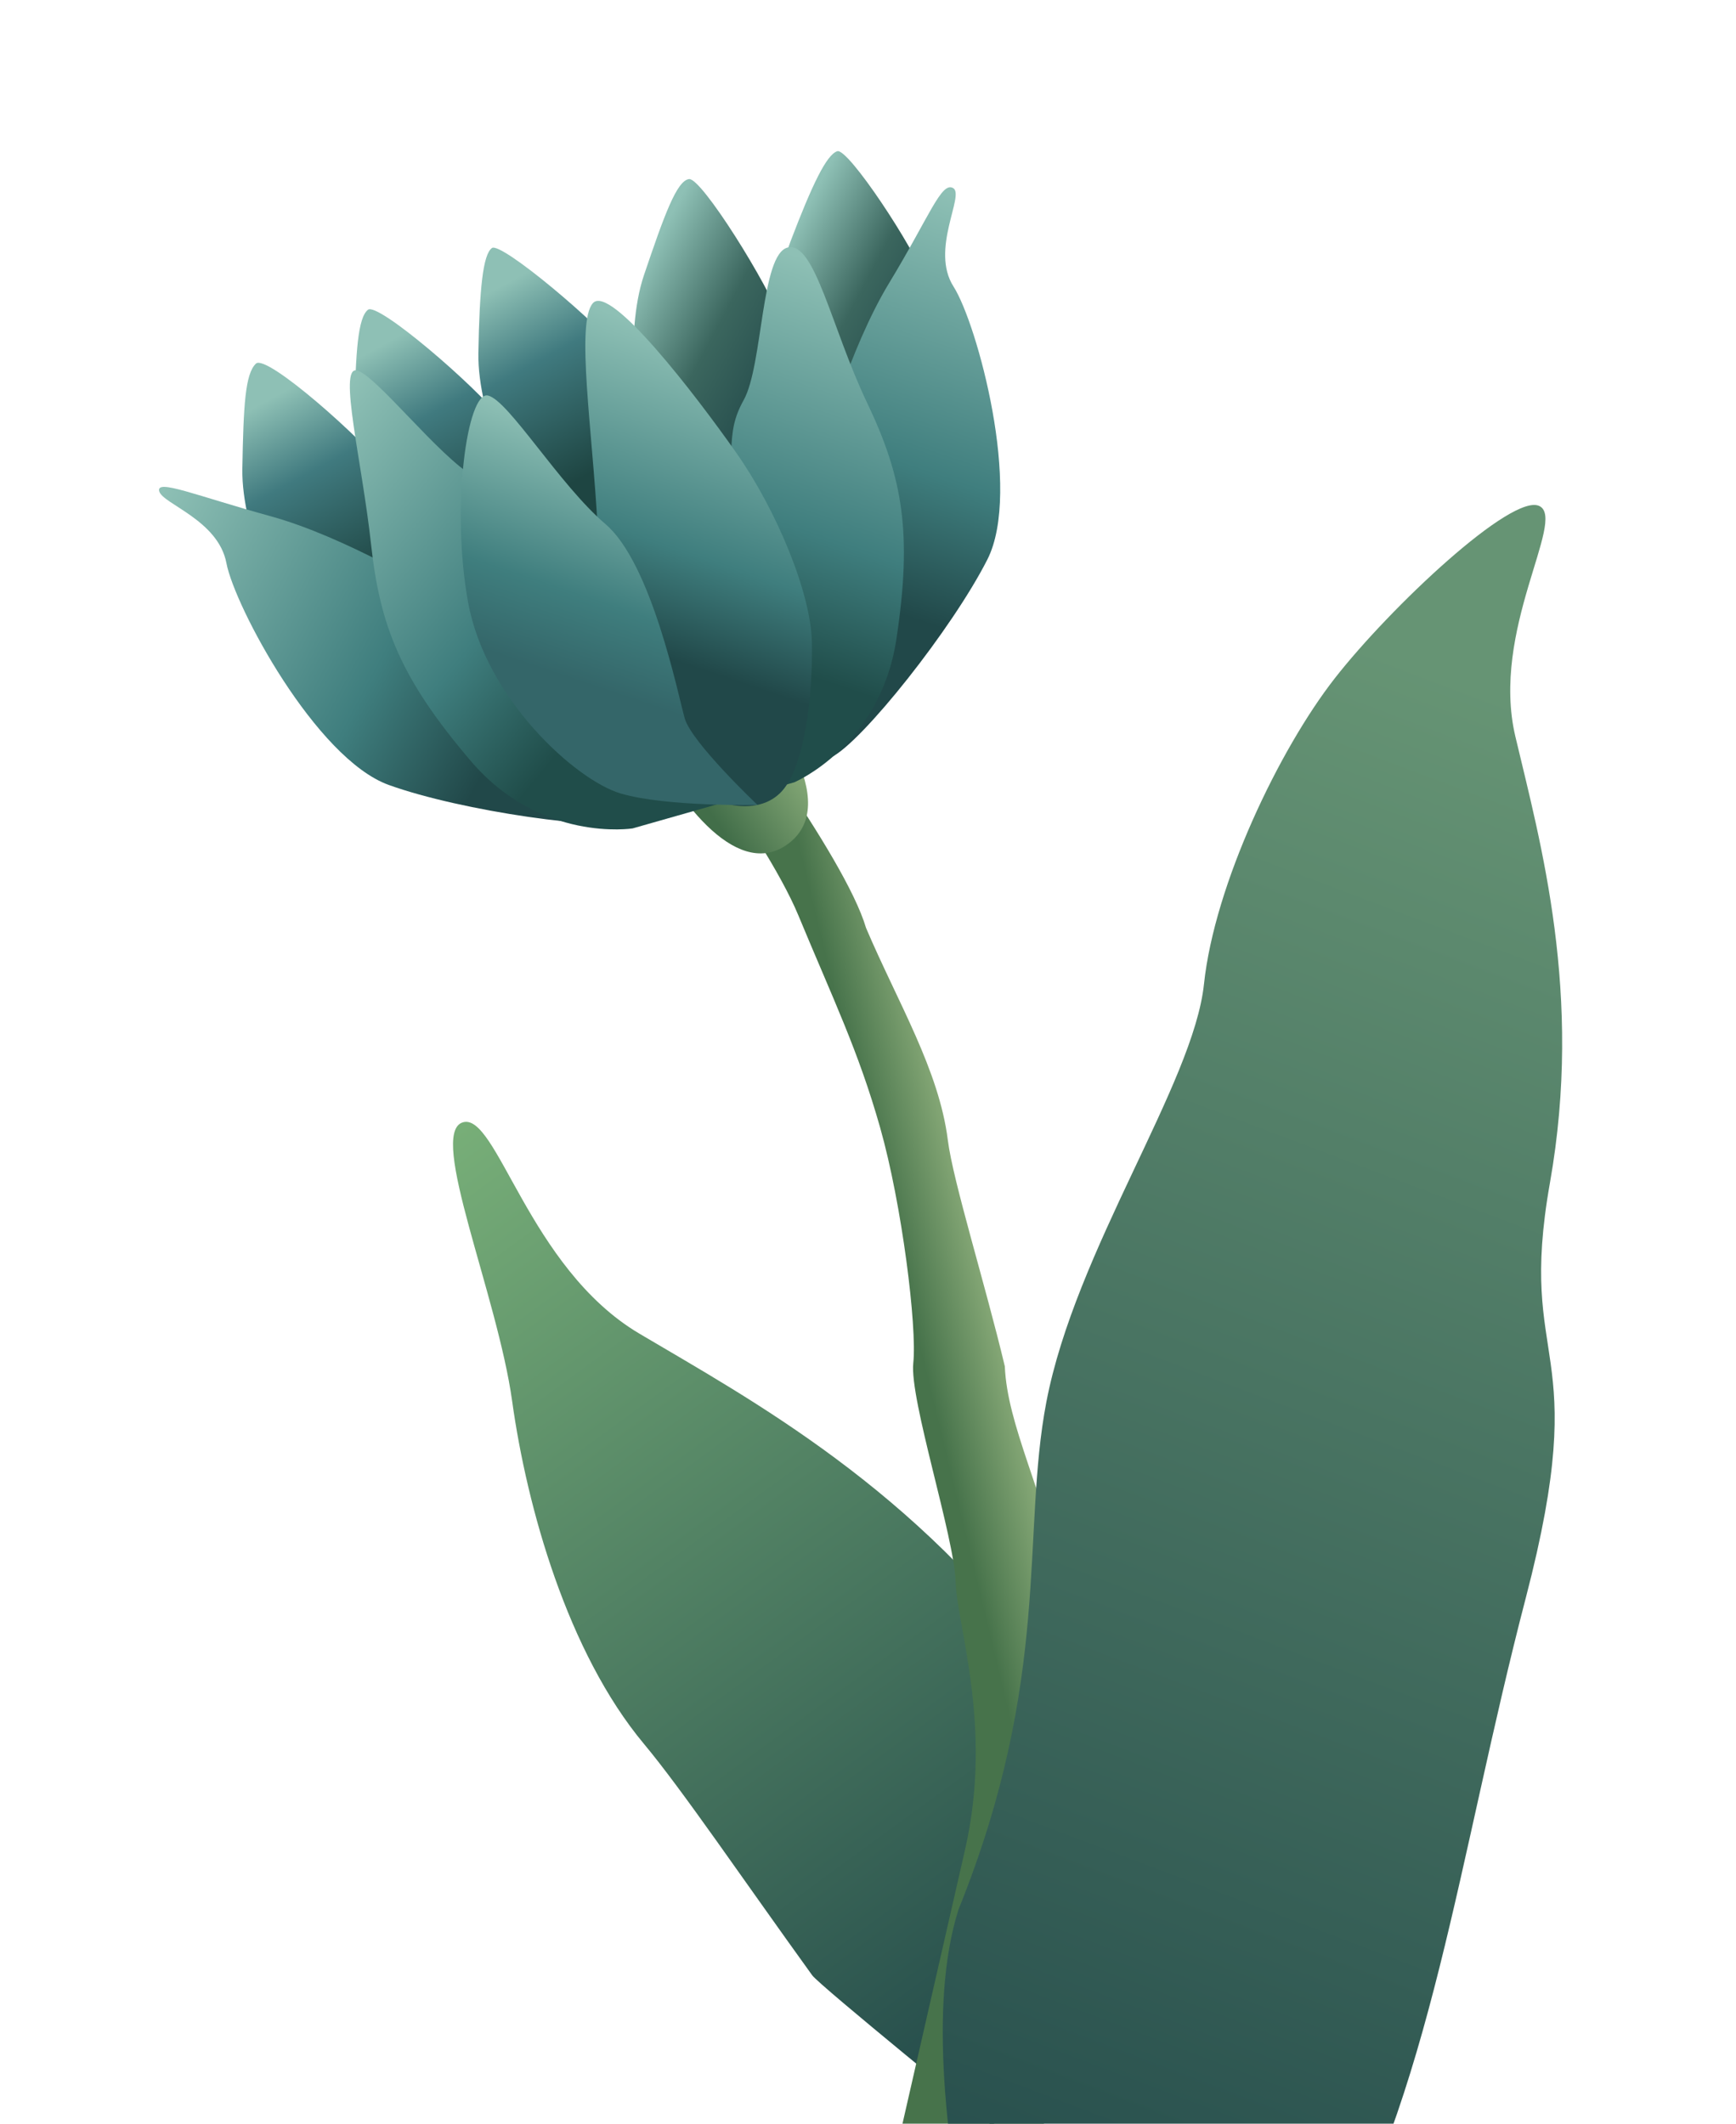 <?xml version="1.0" encoding="UTF-8"?> <svg xmlns="http://www.w3.org/2000/svg" width="278" height="340" viewBox="0 0 278 340" fill="none"><path d="M158.905 340.337C158.905 340.337 131.247 317.88 130.066 316.243C119.064 301.004 109.249 286.529 103.129 279.206C90.889 264.549 84.378 241.327 82.014 224.316C79.65 207.304 68.569 181.597 74.05 179.707C79.531 177.817 84.574 202.958 102.369 213.502C120.163 224.046 146.646 238.258 168.024 267.784C179.666 283.86 186.665 286.772 194.898 293.118L158.905 340.337Z" fill="url(#paint0_linear_492_2266)"></path><path d="M114.544 109.649C114.544 109.649 135.262 136.921 138.688 148.565C143.781 160.52 150.371 171.285 151.788 182.557C152.616 189.145 157.805 205.691 160.909 218.744C161.322 228.221 166.897 238.204 171.377 256.65C175.857 275.096 179.253 283.065 177.077 300.274C174.9 317.483 167.489 330.783 165.182 352.371C158.205 382.927 141.814 379.881 141.814 379.881L124.354 378.844C124.354 378.844 135.27 361.489 143.458 344.664C149.084 320.024 150.049 315.8 154.549 296.088C159.05 276.375 153.245 260.431 153.033 253.241C152.82 246.05 145.633 224.039 146.252 218.222C146.871 212.405 144.441 192.869 140.948 180.542C137.455 168.215 133.454 160.068 127.848 146.551C122.242 133.033 102.036 107.324 102.036 107.324L114.544 109.649Z" fill="url(#paint1_linear_492_2266)"></path><path d="M125.801 135.38C117.695 140.74 107.953 127.808 102.737 116.294C109.237 115.9 121.45 111.704 121.45 111.704C121.45 111.704 135.933 128.681 125.801 135.38Z" fill="url(#paint2_linear_492_2266)"></path><path d="M125.216 61.804C125.216 61.804 123.146 47.664 126.604 38.612C130.063 29.56 132.361 24.749 134.086 24.209C135.811 23.668 146.389 39.616 148.477 45.354C150.566 51.092 151.522 75.349 151.522 75.349L133.665 80.439L125.216 61.804Z" fill="url(#paint3_linear_492_2266)"></path><path d="M102.247 69.017C102.247 69.017 99.847 53.721 103.126 44.036C106.405 34.352 108.369 28.958 110.334 28.668C112.299 28.377 123.065 45.582 125.288 51.794C127.512 58.007 129.021 84.21 129.021 84.21L111.164 89.301L102.247 69.017Z" fill="url(#paint4_linear_492_2266)"></path><path d="M83.369 80.606C83.369 80.606 76.432 66.774 76.607 56.547C76.782 46.319 77.321 40.759 78.778 39.709C80.236 38.66 96.051 51.937 100.057 57.177C104.064 62.417 113.455 86.916 113.455 86.916L98.029 97.19L83.369 80.606Z" fill="url(#paint5_linear_492_2266)"></path><path d="M45.57 99.1C45.57 99.1 38.632 85.263 38.809 75.041C38.985 64.819 39.275 59.828 40.983 58.215C42.691 56.602 58.255 70.442 62.262 75.682C66.269 80.922 75.66 105.422 75.66 105.422L60.232 115.69L45.57 99.1Z" fill="url(#paint6_linear_492_2266)"></path><path d="M63.525 90.473C63.525 90.473 56.586 76.635 56.763 66.413C56.94 56.192 57.332 50.832 58.932 49.589C60.531 48.346 76.204 61.817 80.211 67.057C84.217 72.297 93.614 96.794 93.614 96.794L78.188 107.068L63.525 90.473Z" fill="url(#paint7_linear_492_2266)"></path><path d="M131.485 72.275C131.485 72.275 135.938 55.922 142.38 45.318C148.822 34.713 150.738 29.002 152.64 30.116C154.541 31.231 148.909 39.948 152.699 45.884C156.489 51.821 163.726 78.514 158.115 89.578C152.505 100.641 138.053 118.801 133.143 121.226C128.232 123.651 130.106 105.617 132.009 96.301C133.912 86.984 131.485 72.275 131.485 72.275Z" fill="url(#paint8_linear_492_2266)"></path><path d="M69.777 94.78C69.777 94.78 55.328 85.945 43.376 82.659C31.425 79.373 24.972 76.613 25.497 78.647C26.021 80.68 34.949 83.237 36.258 90.156C37.567 97.074 50.588 121.46 62.254 125.669C73.919 129.879 96.891 133.135 102.166 131.54C107.44 129.945 93.675 118.096 85.911 112.628C78.147 107.159 69.777 94.78 69.777 94.78Z" fill="url(#paint9_linear_492_2266)"></path><path d="M127.188 125.248C127.188 125.248 140.935 119.462 143.537 102.38C146.138 85.298 144.547 76.404 138.856 64.487C133.164 52.57 130.487 38.614 126.156 39.625C121.826 40.636 122.193 58.498 119.088 64.058C115.983 69.617 117.8 72.577 116.348 87.122C114.896 101.667 114.224 128.944 114.224 128.944L127.188 125.248Z" fill="url(#paint10_linear_492_2266)"></path><path d="M101.299 132.629C101.299 132.629 86.57 134.961 75.373 121.813C64.176 108.665 60.849 100.266 59.419 87.134C57.989 74.002 54.141 58.679 57.13 59.304C60.12 59.929 70.427 73.257 75.99 76.344C81.554 79.432 81.591 82.906 90.482 94.502C99.374 106.099 114.287 128.932 114.287 128.932L101.299 132.629Z" fill="url(#paint11_linear_492_2266)"></path><path d="M94.957 48.52C97.76 45.456 111.403 63.24 117.869 72.435C124.334 81.63 129.86 94.893 130.018 102.842C130.176 110.79 128.968 122.55 125.214 126.665C121.461 130.78 114.648 128.915 110.727 126.225C106.806 123.536 96.464 99.466 95.701 84.46C94.938 69.454 92.155 51.584 94.957 48.52Z" fill="url(#paint12_linear_492_2266)"></path><path d="M78.15 63.324C81.456 64.106 89.565 77.606 96.964 83.911C104.363 90.215 108.554 111.151 109.654 115.017C110.753 118.883 121.307 128.871 121.307 128.871C121.307 128.871 106.686 129.183 99.418 127.045C92.15 124.907 77.784 111.821 74.972 96.49C72.161 81.158 74.844 62.542 78.15 63.324Z" fill="url(#paint13_linear_492_2266)"></path><path d="M153.506 305.685C168.475 268.55 163.524 245.556 167.561 224.465C172.218 200.133 191.115 173.512 192.802 157.556C194.489 141.599 204.866 119.967 213.74 108.607C222.614 97.247 242.209 78.813 246.539 81.028C250.87 83.242 238.658 100.972 242.666 117.905C246.675 134.838 253.547 159.17 248.206 189.36C242.865 219.549 255.157 214.321 244.341 255.807C233.524 297.293 229.21 335.583 211.596 365.35C206.03 374.779 194.564 389.702 188.869 396.285L165.153 399.033C165.153 399.033 143.784 336.084 153.506 305.685Z" fill="url(#paint14_linear_492_2266)"></path><defs><linearGradient id="paint0_linear_492_2266" x1="170.356" y1="335.026" x2="48.878" y2="168.74" gradientUnits="userSpaceOnUse"><stop offset="0.03" stop-color="#22494A"></stop><stop offset="1" stop-color="#83BC7E"></stop></linearGradient><linearGradient id="paint1_linear_492_2266" x1="141.13" y1="190.098" x2="166.151" y2="184.047" gradientUnits="userSpaceOnUse"><stop stop-color="#47734B"></stop><stop offset="0.562" stop-color="#8EAF7C"></stop><stop offset="1" stop-color="#5C8559"></stop></linearGradient><linearGradient id="paint2_linear_492_2266" x1="117.254" y1="135.281" x2="132.79" y2="124.722" gradientUnits="userSpaceOnUse"><stop stop-color="#426E49"></stop><stop offset="0.807" stop-color="#81A574"></stop></linearGradient><linearGradient id="paint3_linear_492_2266" x1="120.222" y1="45.032" x2="154.662" y2="63.395" gradientUnits="userSpaceOnUse"><stop offset="0.06" stop-color="#8EC0B5"></stop><stop offset="0.42" stop-color="#3B665E"></stop><stop offset="0.79" stop-color="#214849"></stop></linearGradient><linearGradient id="paint4_linear_492_2266" x1="95.761" y1="50.987" x2="132.754" y2="70.712" gradientUnits="userSpaceOnUse"><stop offset="0.06" stop-color="#8EC0B5"></stop><stop offset="0.42" stop-color="#3B665E"></stop><stop offset="0.79" stop-color="#214849"></stop></linearGradient><linearGradient id="paint5_linear_492_2266" x1="79.62" y1="46.135" x2="99.5" y2="83.088" gradientUnits="userSpaceOnUse"><stop stop-color="#8EC0B5"></stop><stop offset="0.32" stop-color="#407A7F"></stop><stop offset="0.79" stop-color="#1E4542"></stop></linearGradient><linearGradient id="paint6_linear_492_2266" x1="41.819" y1="64.63" x2="61.696" y2="101.578" gradientUnits="userSpaceOnUse"><stop stop-color="#8EC0B5"></stop><stop offset="0.32" stop-color="#407A7F"></stop><stop offset="0.79" stop-color="#1E4542"></stop></linearGradient><linearGradient id="paint7_linear_492_2266" x1="59.773" y1="56.002" x2="79.65" y2="92.95" gradientUnits="userSpaceOnUse"><stop stop-color="#8EC0B5"></stop><stop offset="0.32" stop-color="#407A7F"></stop><stop offset="0.79" stop-color="#1E4542"></stop></linearGradient><linearGradient id="paint8_linear_492_2266" x1="162.415" y1="28.428" x2="133.296" y2="114.915" gradientUnits="userSpaceOnUse"><stop offset="0.06" stop-color="#8EC0B5"></stop><stop offset="0.54" stop-color="#3F7E7E"></stop><stop offset="0.79" stop-color="#214849"></stop></linearGradient><linearGradient id="paint9_linear_492_2266" x1="16.79" y1="84.278" x2="97.261" y2="127.18" gradientUnits="userSpaceOnUse"><stop offset="0.06" stop-color="#8EC0B5"></stop><stop offset="0.54" stop-color="#3F7E7E"></stop><stop offset="0.79" stop-color="#214849"></stop></linearGradient><linearGradient id="paint10_linear_492_2266" x1="145.091" y1="41.262" x2="117.439" y2="123.404" gradientUnits="userSpaceOnUse"><stop offset="0.06" stop-color="#8EC0B5"></stop><stop offset="0.54" stop-color="#3F7E7E"></stop><stop offset="0.79" stop-color="#204D4A"></stop></linearGradient><linearGradient id="paint11_linear_492_2266" x1="41.896" y1="70.682" x2="108.638" y2="125.887" gradientUnits="userSpaceOnUse"><stop offset="0.06" stop-color="#8EC0B5"></stop><stop offset="0.54" stop-color="#3F7E7E"></stop><stop offset="0.79" stop-color="#204D4A"></stop></linearGradient><linearGradient id="paint12_linear_492_2266" x1="121.858" y1="53.871" x2="100.213" y2="118.153" gradientUnits="userSpaceOnUse"><stop offset="0.06" stop-color="#8EC0B5"></stop><stop offset="0.54" stop-color="#3F7E7E"></stop><stop offset="0.79" stop-color="#214849"></stop></linearGradient><linearGradient id="paint13_linear_492_2266" x1="108.291" y1="70.601" x2="91.53" y2="120.391" gradientUnits="userSpaceOnUse"><stop offset="0.06" stop-color="#8EC0B5"></stop><stop offset="0.54" stop-color="#3F7E7E"></stop><stop offset="0.79" stop-color="#346669"></stop></linearGradient><linearGradient id="paint14_linear_492_2266" x1="282.263" y1="127.111" x2="185.393" y2="383.167" gradientUnits="userSpaceOnUse"><stop stop-color="#669474"></stop><stop offset="1" stop-color="#22494A"></stop></linearGradient></defs></svg> 